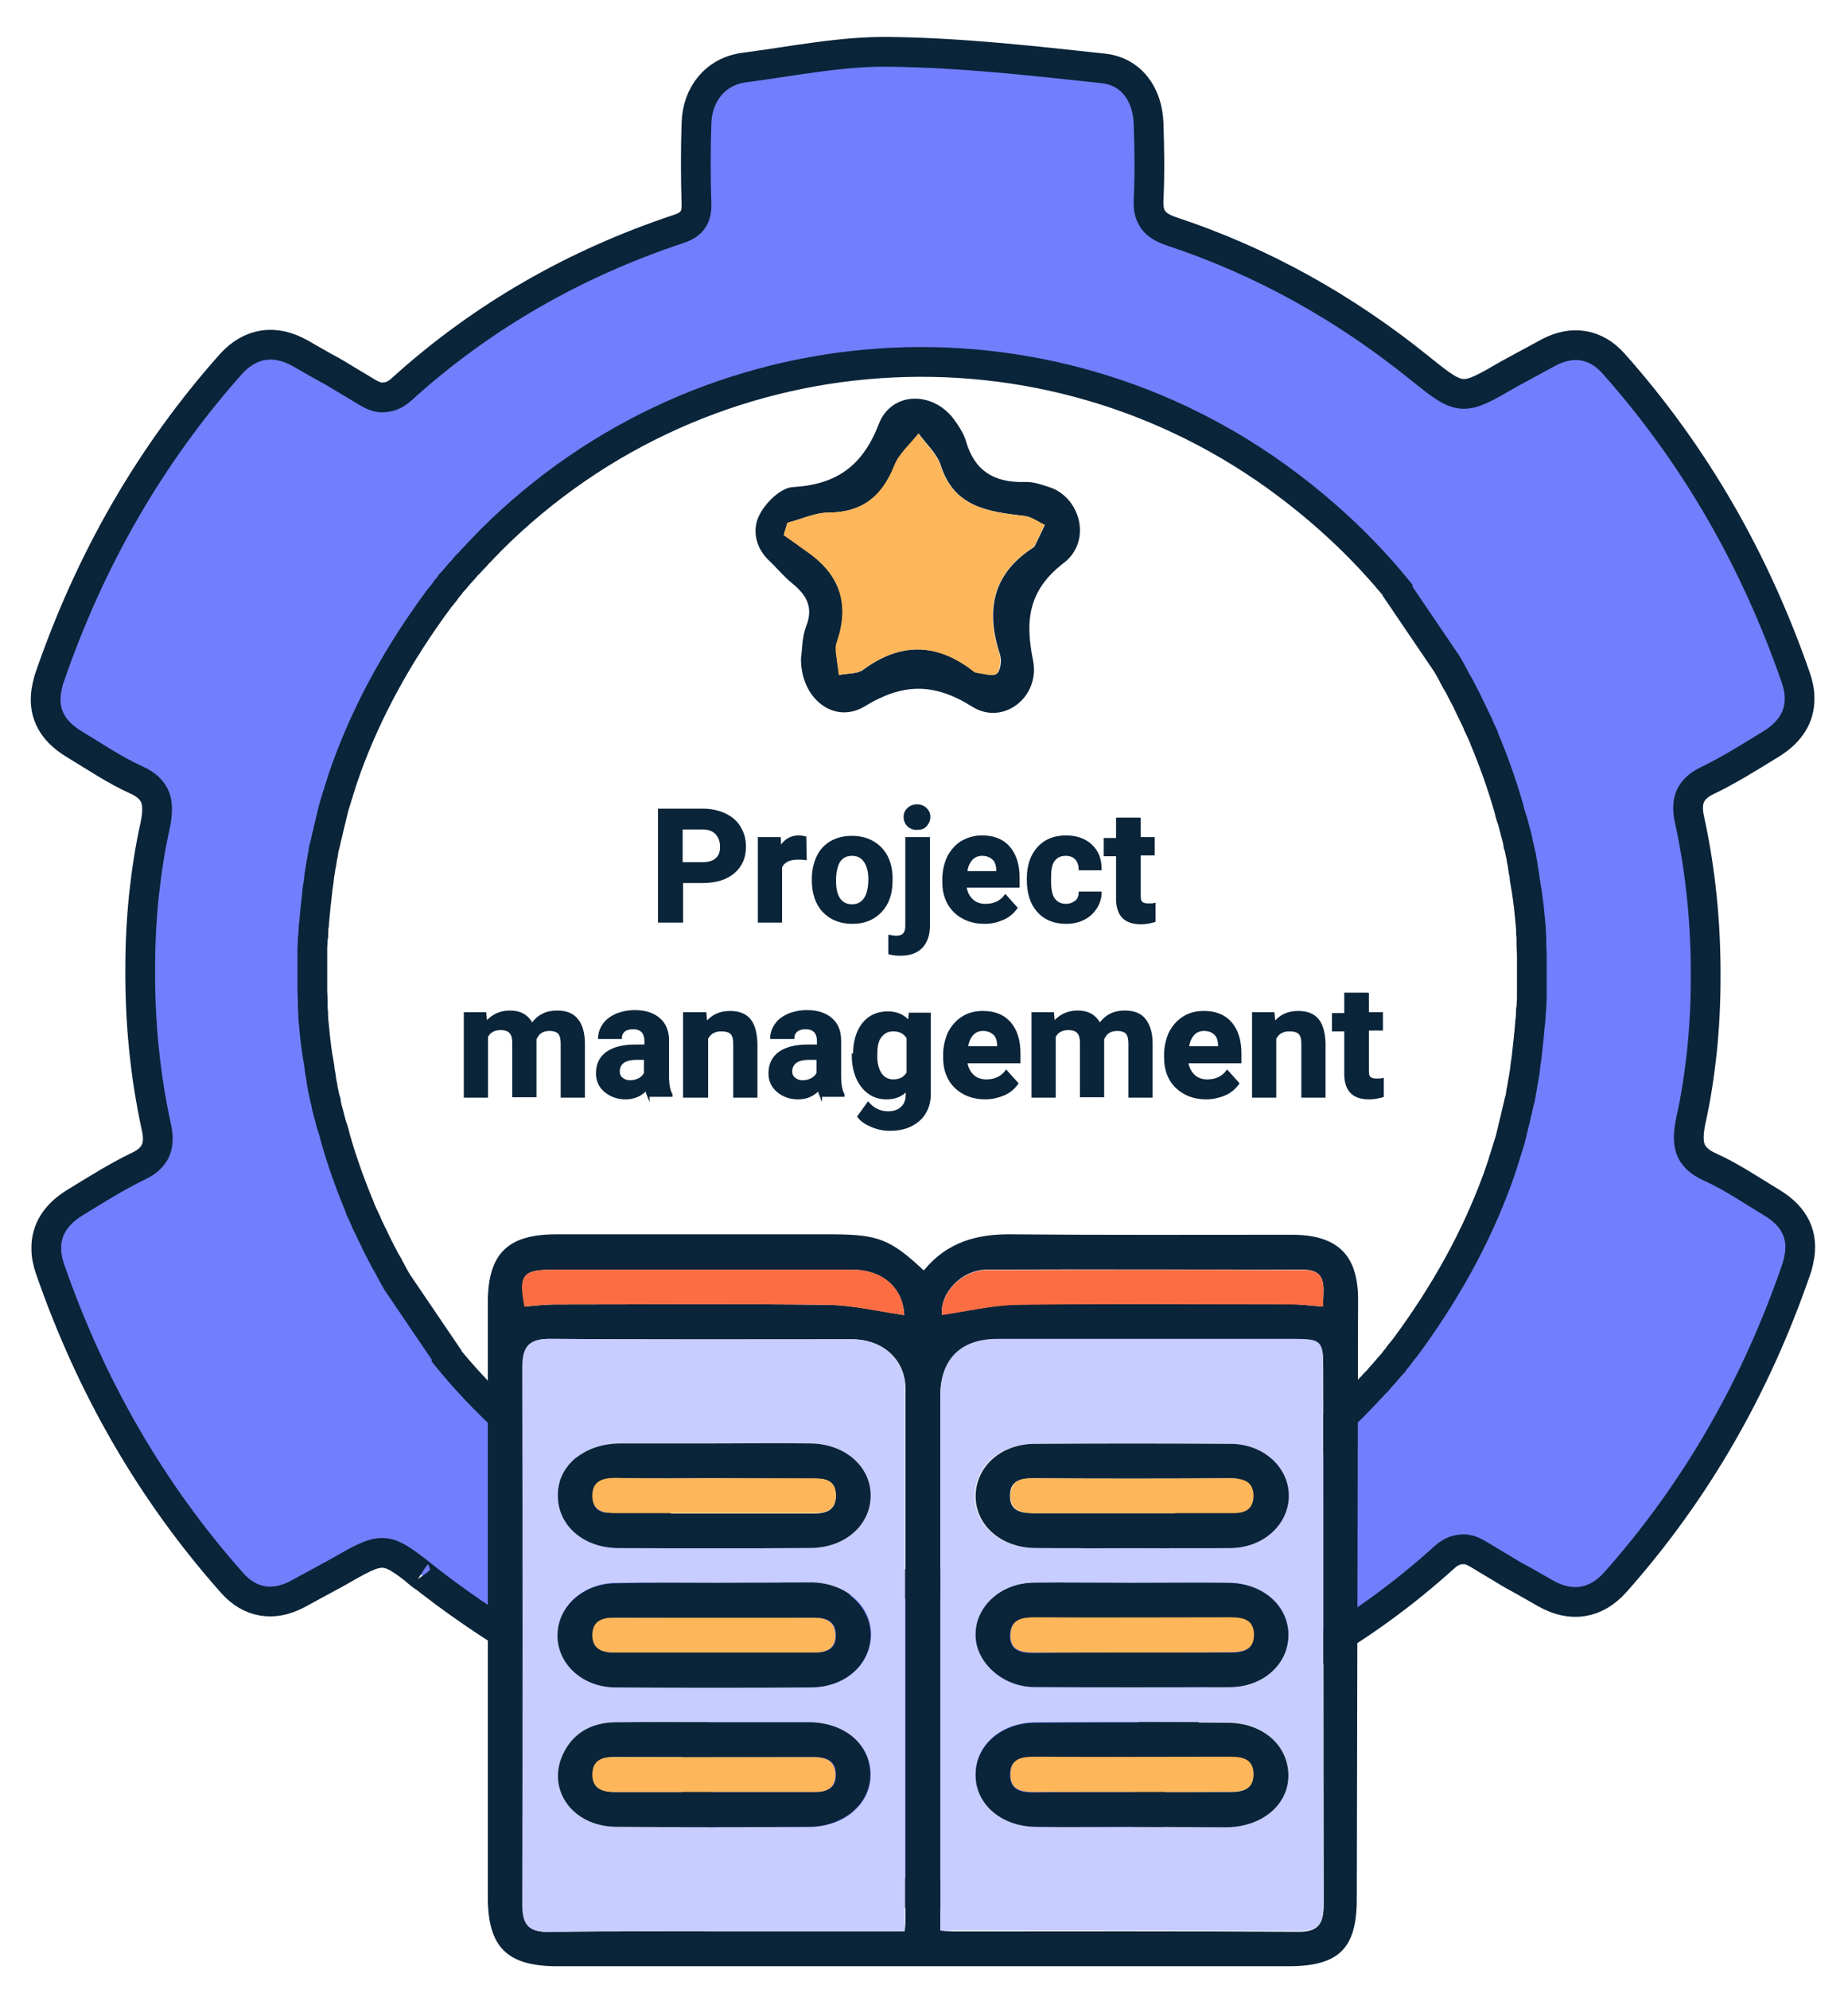 <?xml version="1.0" encoding="utf-8"?>
<!-- Generator: Adobe Illustrator 24.0.1, SVG Export Plug-In . SVG Version: 6.00 Build 0)  -->
<svg version="1.1" xmlns="http://www.w3.org/2000/svg" xmlns:xlink="http://www.w3.org/1999/xlink" x="0px" y="0px"
	 viewBox="0 0 434.9 468" style="enable-background:new 0 0 434.9 468;" xml:space="preserve">
<style type="text/css">
	.st0{fill:#0A2439;}
	.st1{fill:#FDB659;}
	.st2{fill:#0A2439;stroke:#0A2439;stroke-width:0.5;stroke-miterlimit:10;}
	.st3{fill:#717FFD;stroke:#0A2439;stroke-width:7;stroke-miterlimit:10;}
	.st4{fill:#C7CDFF;}
	.st5{fill:#FC6D44;}
</style>
<g id="Layer_1">
	<path class="st0" d="M188.5,154.9c0.3-1.9,0.2-4.9,1.2-7.5c1.8-4.5,0.1-7.4-3.2-10.1c-2-1.6-3.6-3.6-5.5-5.4
		c-3.3-3.1-4-7.4-2.3-10.7c1.4-2.9,5.1-6.5,7.9-6.6c10.3-0.6,16.4-5,20.2-14.8c2.9-7.6,12.4-7.9,17.5-1.4c1.2,1.6,2.4,3.4,3,5.3
		c2,7.1,6.7,9.9,13.8,9.7c1.8-0.1,3.7,0.5,5.5,1.1c7.6,2.2,10.5,12.7,3.8,17.9c-8.4,6.4-9.2,13.6-7.3,22.9
		c1.8,8.7-7.1,15.6-14.4,10.9c-9.1-5.7-16.5-5.4-25.4,0.1C196.2,170.4,188.4,164.3,188.5,154.9z M185.3,123c-0.3,1-0.6,1.9-0.8,2.9
		c2,1.4,3.9,2.8,5.9,4.2c7.5,5.4,9.6,12.4,6.6,21c-0.3,0.8-0.2,1.7-0.2,2.5c0.2,1.7,0.4,3.5,0.7,5.2c1.9-0.4,4.2-0.2,5.6-1.2
		c8.8-6.5,17.4-6.4,26,0.3c0.3,0.2,0.6,0.4,0.9,0.4c1.6,0.2,3.7,0.9,4.6,0.2c0.9-0.8,1.2-3.2,0.7-4.6c-3.3-10.2-1.8-18.7,7.6-24.9
		c0.3-0.2,0.6-0.4,0.7-0.7c0.8-1.6,1.5-3.2,2.3-4.8c-1.6-0.7-3.1-1.9-4.7-2.1c-8.4-1-16.6-1.9-19.8-11.9c-0.9-2.8-3.4-5-5.2-7.5
		c-1.9,2.5-4.6,4.8-5.7,7.6c-2.8,7.2-7.5,10.9-15.4,11C191.7,120.6,188.5,122.2,185.3,123z"/>
	<path class="st1" d="M185.3,123c3.2-0.8,6.4-2.4,9.7-2.4c7.9-0.1,12.5-3.8,15.4-11c1.1-2.9,3.8-5.1,5.7-7.6
		c1.8,2.5,4.3,4.8,5.2,7.5c3.2,10,11.4,10.9,19.8,11.9c1.6,0.2,3.2,1.3,4.7,2.1c-0.7,1.6-1.5,3.2-2.3,4.8c-0.1,0.3-0.4,0.5-0.7,0.7
		c-9.4,6.2-10.9,14.8-7.6,24.9c0.4,1.4,0.2,3.7-0.7,4.6c-0.8,0.7-3,0-4.6-0.2c-0.3,0-0.7-0.2-0.9-0.4c-8.6-6.7-17.2-6.8-26-0.3
		c-1.4,1-3.7,0.8-5.6,1.2c-0.2-1.7-0.5-3.5-0.7-5.2c-0.1-0.8-0.1-1.8,0.2-2.5c3-8.7,0.9-15.7-6.6-21c-1.9-1.4-3.9-2.8-5.9-4.2
		C184.7,124.9,185,124,185.3,123z"/>
	<g>
		<path class="st2" d="M160.5,207.5v9.3h-5.4v-26.3h10.3c2,0,3.7,0.4,5.2,1.1c1.5,0.7,2.7,1.7,3.5,3.1c0.8,1.3,1.2,2.8,1.2,4.5
			c0,2.6-0.9,4.6-2.7,6.1s-4.2,2.2-7.3,2.2H160.5z M160.5,203.1h4.8c1.4,0,2.5-0.3,3.3-1c0.8-0.7,1.1-1.6,1.1-2.9
			c0-1.3-0.4-2.3-1.1-3.1c-0.8-0.8-1.8-1.2-3.2-1.2h-5V203.1z"/>
		<path class="st2" d="M189.6,202.1c-0.7-0.1-1.3-0.1-1.9-0.1c-2,0-3.3,0.7-3.9,2v12.8h-5.2v-19.6h4.9l0.1,2.3
			c1-1.8,2.5-2.7,4.3-2.7c0.6,0,1.1,0.1,1.6,0.2L189.6,202.1z"/>
		<path class="st2" d="M191.3,206.8c0-1.9,0.4-3.7,1.1-5.2c0.7-1.5,1.8-2.7,3.2-3.5s3-1.2,4.9-1.2c2.6,0,4.8,0.8,6.5,2.4
			c1.7,1.6,2.6,3.8,2.8,6.6l0,1.3c0,3-0.8,5.4-2.5,7.2c-1.7,1.8-3.9,2.7-6.7,2.7c-2.8,0-5.1-0.9-6.8-2.7c-1.7-1.8-2.5-4.3-2.5-7.4
			V206.8z M196.5,207.2c0,1.9,0.3,3.3,1,4.3s1.7,1.5,3,1.5c1.3,0,2.3-0.5,3-1.5s1.1-2.5,1.1-4.7c0-1.8-0.4-3.2-1.1-4.2
			c-0.7-1-1.7-1.5-3-1.5c-1.3,0-2.3,0.5-3,1.5C196.9,203.6,196.5,205.1,196.5,207.2z"/>
		<path class="st2" d="M218.6,197.2v20.6c0,2.2-0.6,3.8-1.7,5c-1.1,1.2-2.8,1.8-5,1.8c-0.9,0-1.8-0.1-2.6-0.3v-4.1
			c0.6,0.1,1.2,0.2,1.6,0.2c1.6,0,2.4-0.8,2.4-2.5v-20.7H218.6z M212.9,192.2c0-0.8,0.3-1.4,0.8-1.9c0.5-0.5,1.2-0.8,2.1-0.8
			c0.9,0,1.6,0.3,2.1,0.8c0.5,0.5,0.8,1.1,0.8,1.9c0,0.8-0.3,1.4-0.8,2s-1.2,0.8-2.1,0.8c-0.9,0-1.6-0.3-2.1-0.8
			S212.9,193,212.9,192.2z"/>
		<path class="st2" d="M231.7,217.1c-2.9,0-5.2-0.9-7-2.6c-1.8-1.8-2.7-4.1-2.7-7V207c0-2,0.4-3.7,1.1-5.3c0.8-1.5,1.8-2.7,3.2-3.6
			c1.4-0.8,3-1.3,4.8-1.3c2.7,0,4.8,0.8,6.3,2.5c1.5,1.7,2.3,4.1,2.3,7.2v2.1h-12.5c0.2,1.3,0.7,2.3,1.5,3.1s1.9,1.2,3.2,1.2
			c2,0,3.6-0.7,4.7-2.2l2.6,2.9c-0.8,1.1-1.8,2-3.2,2.6S233.3,217.1,231.7,217.1z M231.1,201.1c-1,0-1.9,0.4-2.5,1.1
			c-0.6,0.7-1.1,1.7-1.2,3h7.3v-0.4c0-1.2-0.3-2.1-0.9-2.7C233,201.4,232.2,201.1,231.1,201.1z"/>
		<path class="st2" d="M250.8,212.9c1,0,1.7-0.3,2.4-0.8c0.6-0.5,0.9-1.2,0.9-2.1h4.9c0,1.3-0.4,2.5-1.1,3.6c-0.7,1.1-1.7,2-2.9,2.6
			c-1.2,0.6-2.6,0.9-4.1,0.9c-2.8,0-5-0.9-6.6-2.7c-1.6-1.8-2.4-4.2-2.4-7.4v-0.3c0-3,0.8-5.4,2.4-7.2c1.6-1.8,3.8-2.7,6.6-2.7
			c2.4,0,4.4,0.7,5.9,2.1c1.5,1.4,2.2,3.2,2.2,5.6h-4.9c0-1-0.3-1.8-0.9-2.5c-0.6-0.6-1.4-0.9-2.4-0.9c-1.2,0-2.1,0.4-2.8,1.3
			s-0.9,2.3-0.9,4.3v0.5c0,2,0.3,3.5,0.9,4.3S249.5,212.9,250.8,212.9z"/>
		<path class="st2" d="M268.2,192.4v4.8h3.3v3.8h-3.3v9.8c0,0.7,0.1,1.2,0.4,1.5c0.3,0.3,0.8,0.5,1.6,0.5c0.6,0,1.1,0,1.5-0.1v4
			c-1,0.3-2.1,0.5-3.2,0.5c-3.7,0-5.5-1.8-5.6-5.5v-10.5h-2.9v-3.8h2.9v-4.8H268.2z"/>
		<path class="st2" d="M114.2,238.4l0.2,2.2c1.4-1.7,3.3-2.6,5.6-2.6c2.5,0,4.2,1,5.2,3c1.4-2,3.3-3,5.9-3c2.1,0,3.7,0.6,4.7,1.9
			c1,1.2,1.6,3.1,1.6,5.6V258h-5.2v-12.5c0-1.1-0.2-1.9-0.6-2.4c-0.4-0.5-1.2-0.8-2.3-0.8c-1.6,0-2.7,0.7-3.3,2.2l0,13.4h-5.2v-12.5
			c0-1.1-0.2-2-0.7-2.5c-0.4-0.5-1.2-0.8-2.3-0.8c-1.5,0-2.6,0.6-3.2,1.8V258h-5.2v-19.6H114.2z"/>
		<path class="st2" d="M152.6,258c-0.2-0.5-0.4-1-0.5-1.7c-1.3,1.4-2.9,2.1-4.9,2.1c-1.9,0-3.5-0.6-4.8-1.7
			c-1.3-1.1-1.9-2.5-1.9-4.2c0-2.1,0.8-3.7,2.3-4.8c1.5-1.1,3.8-1.7,6.7-1.7h2.4v-1.1c0-0.9-0.2-1.6-0.7-2.2
			c-0.5-0.5-1.2-0.8-2.2-0.8c-0.9,0-1.6,0.2-2.1,0.6c-0.5,0.4-0.8,1-0.8,1.7H141c0-1.1,0.4-2.2,1.1-3.2c0.7-1,1.7-1.7,3-2.3
			c1.3-0.5,2.7-0.8,4.3-0.8c2.4,0,4.3,0.6,5.7,1.8c1.4,1.2,2.1,2.9,2.1,5.1v8.5c0,1.9,0.3,3.3,0.8,4.2v0.3H152.6z M148.3,254.4
			c0.8,0,1.5-0.2,2.1-0.5s1.1-0.8,1.4-1.4v-3.4h-2c-2.6,0-4,0.9-4.2,2.7l0,0.3c0,0.6,0.2,1.2,0.7,1.6
			C146.9,254.2,147.5,254.4,148.3,254.4z"/>
		<path class="st2" d="M166,238.4l0.2,2.3c1.4-1.8,3.3-2.6,5.6-2.6c2.1,0,3.6,0.6,4.6,1.8s1.5,3,1.6,5.5V258h-5.2v-12.5
			c0-1.1-0.2-1.9-0.7-2.4c-0.5-0.5-1.3-0.7-2.4-0.7c-1.5,0-2.6,0.6-3.3,1.9V258H161v-19.6H166z"/>
		<path class="st2" d="M193.2,258c-0.2-0.5-0.4-1-0.5-1.7c-1.3,1.4-2.9,2.1-4.9,2.1c-1.9,0-3.5-0.6-4.8-1.7
			c-1.3-1.1-1.9-2.5-1.9-4.2c0-2.1,0.8-3.7,2.3-4.8c1.5-1.1,3.8-1.7,6.7-1.7h2.4v-1.1c0-0.9-0.2-1.6-0.7-2.2
			c-0.5-0.5-1.2-0.8-2.2-0.8c-0.9,0-1.6,0.2-2.1,0.6c-0.5,0.4-0.8,1-0.8,1.7h-5.2c0-1.1,0.4-2.2,1.1-3.2c0.7-1,1.7-1.7,3-2.3
			c1.3-0.5,2.7-0.8,4.3-0.8c2.4,0,4.3,0.6,5.7,1.8c1.4,1.2,2.1,2.9,2.1,5.1v8.5c0,1.9,0.3,3.3,0.8,4.2v0.3H193.2z M188.9,254.4
			c0.8,0,1.5-0.2,2.1-0.5s1.1-0.8,1.4-1.4v-3.4h-2c-2.6,0-4,0.9-4.2,2.7l0,0.3c0,0.6,0.2,1.2,0.7,1.6
			C187.5,254.2,188.1,254.4,188.9,254.4z"/>
		<path class="st2" d="M201,248.1c0-3,0.7-5.4,2.1-7.2c1.4-1.8,3.4-2.7,5.8-2.7c2.1,0,3.8,0.7,5,2.2l0.2-1.9h4.7v18.9
			c0,1.7-0.4,3.2-1.2,4.5s-1.9,2.2-3.3,2.9s-3.1,1-5,1c-1.4,0-2.8-0.3-4.2-0.9s-2.4-1.3-3.1-2.2l2.3-3.2c1.3,1.5,2.9,2.2,4.7,2.2
			c1.4,0,2.5-0.4,3.2-1.1c0.8-0.7,1.2-1.8,1.2-3.1v-1.1c-1.2,1.4-2.8,2-4.8,2c-2.3,0-4.2-0.9-5.7-2.8c-1.4-1.8-2.2-4.3-2.2-7.3
			V248.1z M206.2,248.5c0,1.8,0.4,3.2,1.1,4.2c0.7,1,1.7,1.5,2.9,1.5c1.6,0,2.7-0.6,3.4-1.8v-8.2c-0.7-1.2-1.8-1.8-3.4-1.8
			c-1.3,0-2.2,0.5-3,1.5S206.2,246.4,206.2,248.5z"/>
		<path class="st2" d="M231.9,258.4c-2.9,0-5.2-0.9-7-2.6s-2.7-4.1-2.7-7v-0.5c0-2,0.4-3.7,1.1-5.3c0.8-1.5,1.8-2.7,3.2-3.6
			s3-1.3,4.8-1.3c2.7,0,4.8,0.8,6.3,2.5c1.5,1.7,2.3,4.1,2.3,7.2v2.1h-12.5c0.2,1.3,0.7,2.3,1.5,3.1c0.8,0.8,1.9,1.2,3.2,1.2
			c2,0,3.6-0.7,4.7-2.2l2.6,2.9c-0.8,1.1-1.8,2-3.2,2.6C235,258,233.5,258.4,231.9,258.4z M231.3,242.3c-1,0-1.9,0.4-2.5,1.1
			c-0.6,0.7-1.1,1.7-1.2,3h7.3v-0.4c0-1.2-0.3-2.1-0.9-2.7C233.2,242.6,232.4,242.3,231.3,242.3z"/>
		<path class="st2" d="M247.8,238.4l0.2,2.2c1.4-1.7,3.3-2.6,5.6-2.6c2.5,0,4.2,1,5.2,3c1.4-2,3.3-3,5.9-3c2.1,0,3.7,0.6,4.7,1.9
			s1.6,3.1,1.6,5.6V258h-5.2v-12.5c0-1.1-0.2-1.9-0.6-2.4c-0.4-0.5-1.2-0.8-2.3-0.8c-1.6,0-2.7,0.7-3.3,2.2l0,13.4h-5.2v-12.5
			c0-1.1-0.2-2-0.7-2.5c-0.4-0.5-1.2-0.8-2.3-0.8c-1.5,0-2.6,0.6-3.2,1.8V258h-5.2v-19.6H247.8z"/>
		<path class="st2" d="M283.9,258.4c-2.9,0-5.2-0.9-7-2.6s-2.7-4.1-2.7-7v-0.5c0-2,0.4-3.7,1.1-5.3c0.8-1.5,1.8-2.7,3.2-3.6
			s3-1.3,4.8-1.3c2.7,0,4.8,0.8,6.3,2.5c1.5,1.7,2.3,4.1,2.3,7.2v2.1h-12.5c0.2,1.3,0.7,2.3,1.5,3.1c0.8,0.8,1.9,1.2,3.2,1.2
			c2,0,3.6-0.7,4.7-2.2l2.6,2.9c-0.8,1.1-1.8,2-3.2,2.6C287,258,285.5,258.4,283.9,258.4z M283.3,242.3c-1,0-1.9,0.4-2.5,1.1
			c-0.6,0.7-1.1,1.7-1.2,3h7.3v-0.4c0-1.2-0.3-2.1-0.9-2.7C285.3,242.6,284.4,242.3,283.3,242.3z"/>
		<path class="st2" d="M299.7,238.4l0.2,2.3c1.4-1.8,3.3-2.6,5.6-2.6c2.1,0,3.6,0.6,4.6,1.8c1,1.2,1.5,3,1.6,5.5V258h-5.2v-12.5
			c0-1.1-0.2-1.9-0.7-2.4c-0.5-0.5-1.3-0.7-2.4-0.7c-1.5,0-2.6,0.6-3.3,1.9V258h-5.2v-19.6H299.7z"/>
		<path class="st2" d="M321.9,233.6v4.8h3.3v3.8h-3.3v9.8c0,0.7,0.1,1.2,0.4,1.5c0.3,0.3,0.8,0.5,1.6,0.5c0.6,0,1.1,0,1.5-0.1v4
			c-1,0.3-2.1,0.5-3.2,0.5c-3.7,0-5.5-1.8-5.6-5.5v-10.5h-2.9v-3.8h2.9v-4.8H321.9z"/>
	</g>
	<path class="st3" d="M99.6,370.9c0.2,0.2-2.1-1.6-1.8-1.5c17.6,14.2,39.5,27.1,61,34.2c3.8,1.3,5.5,3.2,5.3,7.4
		c-0.3,6-0.2,12,0,17.9c0.2,6.9,4.1,12.3,10.6,13c16.7,1.8,33.5,3.7,50.2,3.9c11.4,0.2,22.9-2.2,34.4-3.7c6.7-0.9,11-6.2,11.2-13.1
		c0.2-6.3,0.2-12.6,0-19c-0.1-3.3,1.2-4.9,4.3-5.9c24.3-8.1,46.1-20.5,65.1-37.7c1.1-1,2.2-1.6,3.4-1.8c0.3,0,0.6-0.1,1-0.1
		c0,0,0,0,0,0c0.2,0,0.4,0,0.6,0c0.9,0.1,1.9,0.5,2.9,1.1c2,1.2,4,2.4,6,3.6c1.6,1,3.2,1.9,4.9,2.8c1.6,0.9,3.3,1.9,4.9,2.8
		c6.1,3.5,11.9,2.6,16.5-2.5c19.2-21.6,33.2-46.3,42.6-73.6c0.3-0.7,0.4-1.5,0.6-2.2c1.3-5.8-0.9-10.3-6.4-13.6
		c-4.8-2.9-9.5-6.1-14.6-8.4c-2.5-1.1-3.9-2.6-4.5-4.3c-0.6-1.8-0.4-4,0.1-6.5c1.2-5.3,2-10.7,2.6-16.1c0.6-5.8,0.9-11.5,0.9-17.2
		c0.1-12.6-1.1-25.2-3.8-37.6c-0.3-1.3-0.4-2.4-0.3-3.5c0.2-2.3,1.5-4.2,4.4-5.6c5.2-2.5,10.1-5.6,15-8.6c4.6-2.8,6.9-6.5,6.8-10.9
		c0-1.5-0.3-3.1-0.9-4.8c-9.5-27.4-23.6-52.2-42.9-73.9c-4.2-4.7-9.7-5.5-15.2-2.6c-3.1,1.7-6.3,3.4-9.4,5.1
		c-11,6.4-11.2,6.5-21-1.4c-17.6-14.2-37-25.1-58.5-32.2c-3.8-1.3-5.5-3.2-5.3-7.4c0.3-6,0.2-12,0-17.9c-0.2-6.9-4.1-12.3-10.6-13
		c-16.7-1.8-33.5-3.7-50.2-3.9c-11.4-0.2-22.9,2.2-34.4,3.7c-6.7,0.9-11,6.2-11.2,13.1c-0.2,6.3-0.2,12.6,0,19
		c0.1,3.3-1.2,4.9-4.3,5.9c-24.3,8.1-46.1,20.5-65.1,37.7c-1.1,1-2.2,1.6-3.4,1.8c-0.3,0-0.6,0.1-1,0.1c0,0,0,0,0,0
		c-0.2,0-0.4,0-0.6,0c-0.9-0.1-1.9-0.5-2.9-1.1c-2-1.2-4-2.4-6-3.6c-1.6-1-3.2-1.9-4.9-2.8c-1.6-0.9-3.3-1.9-4.9-2.8
		c-6.1-3.5-11.9-2.6-16.5,2.5c-19.2,21.6-33.2,46.3-42.6,73.6c-0.3,0.7-0.4,1.5-0.6,2.2c-1.3,5.8,0.9,10.3,6.4,13.6
		c4.8,2.9,9.5,6.1,14.6,8.4c2.5,1.1,3.9,2.6,4.5,4.3c0.6,1.8,0.4,4-0.1,6.5c-1.2,5.3-2,10.7-2.6,16.1c-0.6,5.8-0.9,11.5-0.9,17.2
		c-0.1,12.6,1.1,25.2,3.8,37.6c0.3,1.3,0.4,2.4,0.3,3.5c-0.2,2.3-1.5,4.2-4.4,5.6c-5.2,2.5-10.1,5.6-15,8.6
		c-4.6,2.8-6.9,6.5-6.8,10.9c0,1.5,0.3,3.1,0.9,4.8c9.5,27.4,23.6,52.2,42.9,73.9c4.2,4.7,9.7,5.5,15.2,2.6c3.1-1.7,6.3-3.4,9.4-5.1
		c10.5-6,11.1-6.5,19.6,0.3 M327,321.6c-0.4,0.5-0.8,0.9-1.2,1.4c-0.3,0.3-0.6,0.7-0.9,1c-0.4,0.5-0.8,1-1.3,1.4
		c-0.3,0.3-0.5,0.6-0.8,0.9c-0.5,0.5-1,1-1.4,1.5c-0.2,0.2-0.5,0.5-0.7,0.7c-0.7,0.8-1.5,1.5-2.2,2.3
		c-50.6,50.5-130.5,56.1-187.6,13c-9.8-7.4-18.4-15.6-25.8-24.7l0-0.3l-11.6-17.1c-0.5-0.8-0.9-1.6-1.4-2.5
		c-0.1-0.1-0.1-0.3-0.2-0.4c-0.4-0.8-0.8-1.5-1.3-2.3c-0.1-0.2-0.2-0.4-0.3-0.6c-0.4-0.8-0.8-1.5-1.2-2.3c-0.1-0.2-0.2-0.4-0.3-0.6
		c-0.4-0.8-0.7-1.5-1.1-2.3c-0.1-0.2-0.2-0.4-0.3-0.6c-0.4-0.8-0.7-1.5-1.1-2.3c-0.1-0.2-0.2-0.3-0.2-0.5c-0.4-0.8-0.7-1.6-1.1-2.4
		c0-0.1-0.1-0.2-0.1-0.3c-2.3-5.5-4.3-11-5.9-16.6c0-0.1-0.1-0.3-0.1-0.4c-0.2-0.8-0.4-1.6-0.7-2.4c-0.1-0.2-0.1-0.4-0.2-0.6
		c-0.2-0.8-0.4-1.5-0.6-2.3c-0.1-0.2-0.1-0.5-0.2-0.7c-0.2-0.8-0.4-1.5-0.5-2.3c-0.1-0.2-0.1-0.5-0.2-0.7c-0.2-0.8-0.3-1.5-0.5-2.3
		c0-0.2-0.1-0.4-0.1-0.7c-0.2-0.8-0.3-1.6-0.4-2.4c0-0.2-0.1-0.3-0.1-0.5c-0.1-0.5-0.2-1-0.2-1.5c-0.1-0.6-0.2-1.2-0.3-1.8
		c-0.1-0.4-0.1-0.8-0.2-1.2c-0.1-0.5-0.1-0.9-0.2-1.4c-0.1-0.5-0.1-1-0.2-1.6c0-0.2-0.1-0.4-0.1-0.7c-0.1-0.7-0.1-1.4-0.2-2.1
		c0-0.3-0.1-0.7-0.1-1c-0.1-0.9-0.2-1.8-0.2-2.7c0-0.1,0-0.3,0-0.4c-0.1-0.8-0.1-1.5-0.1-2.3c0-0.2,0-0.5,0-0.7
		c0-0.7-0.1-1.4-0.1-2.2c0-0.3,0-0.6,0-0.9c0-0.7,0-1.4,0-2.1c0-0.3,0-0.6,0-1c0-0.7,0-1.4,0-2c0-0.3,0-0.7,0-1c0-0.7,0-1.4,0-2
		c0-0.3,0-0.7,0-1c0-0.7,0.1-1.4,0.1-2c0-0.3,0-0.6,0.1-0.9c0-0.7,0.1-1.4,0.1-2.1c0-0.2,0-0.5,0.1-0.7c0.2-2.6,0.5-5.3,0.8-7.9
		c0-0.1,0-0.1,0-0.2c0.1-0.7,0.2-1.4,0.3-2c0-0.3,0.1-0.6,0.1-1c0.1-0.6,0.2-1.2,0.3-1.9c0.1-0.4,0.1-0.8,0.2-1.1
		c0.1-0.6,0.2-1.2,0.3-1.8c0.1-0.4,0.2-0.8,0.2-1.2c0.1-0.6,0.2-1.1,0.4-1.7c0.1-0.4,0.2-0.8,0.3-1.3c0.1-0.6,0.3-1.1,0.4-1.7
		c0.1-0.4,0.2-0.9,0.3-1.3c0.1-0.5,0.3-1.1,0.4-1.6c0.1-0.4,0.2-0.9,0.3-1.3c0.1-0.5,0.3-1.1,0.4-1.6c0.1-0.4,0.3-0.9,0.4-1.3
		c0.2-0.5,0.3-1.1,0.5-1.6c0.1-0.4,0.3-0.9,0.4-1.3c0.2-0.5,0.3-1,0.5-1.6c0.1-0.4,0.3-0.8,0.4-1.2c0.3-0.8,0.5-1.5,0.8-2.3
		c0,0,0,0,0,0c5-13.7,12.3-26.9,21.7-39.6c0.3-0.4,0.6-0.7,0.9-1.1c0.3-0.4,0.6-0.7,0.8-1.1c0.4-0.5,0.8-0.9,1.1-1.4
		c0.3-0.3,0.6-0.7,0.9-1c0.4-0.5,0.8-0.9,1.2-1.4c0.3-0.3,0.6-0.7,0.9-1c0.4-0.5,0.8-1,1.3-1.4c0.3-0.3,0.5-0.6,0.8-0.9
		c0.5-0.5,1-1,1.4-1.5c0.2-0.2,0.5-0.5,0.7-0.7c0.7-0.8,1.5-1.5,2.2-2.3c50.6-50.5,130.5-56.1,187.6-13c9.8,7.4,18.4,15.6,25.8,24.7
		l0,0.3l11.6,17.1c0.5,0.8,0.9,1.6,1.4,2.5c0.1,0.1,0.1,0.3,0.2,0.4c0.4,0.8,0.8,1.5,1.3,2.3c0.1,0.2,0.2,0.4,0.3,0.6
		c0.4,0.8,0.8,1.5,1.2,2.3c0.1,0.2,0.2,0.4,0.3,0.6c0.4,0.8,0.7,1.5,1.1,2.3c0.1,0.2,0.2,0.4,0.3,0.6c0.4,0.8,0.7,1.5,1.1,2.3
		c0.1,0.2,0.2,0.3,0.2,0.5c0.4,0.8,0.7,1.6,1.1,2.4c0,0.1,0.1,0.2,0.1,0.3c2.3,5.5,4.3,11,5.9,16.6c0,0.1,0.1,0.3,0.1,0.4
		c0.2,0.8,0.4,1.6,0.7,2.4c0.1,0.2,0.1,0.4,0.2,0.6c0.2,0.8,0.4,1.5,0.6,2.3c0.1,0.2,0.1,0.5,0.2,0.7c0.2,0.8,0.4,1.5,0.5,2.3
		c0.1,0.2,0.1,0.5,0.2,0.7c0.2,0.8,0.3,1.5,0.5,2.3c0,0.2,0.1,0.4,0.1,0.7c0.2,0.8,0.3,1.6,0.4,2.4c0,0.2,0.1,0.3,0.1,0.5
		c0.1,0.5,0.2,1,0.2,1.5c0.1,0.6,0.2,1.2,0.3,1.8c0.1,0.4,0.1,0.8,0.2,1.2c0.1,0.5,0.1,0.9,0.2,1.4c0.1,0.5,0.1,1,0.2,1.6
		c0,0.2,0.1,0.4,0.1,0.7c0.1,0.7,0.1,1.4,0.2,2.1c0,0.3,0.1,0.7,0.1,1c0.1,0.9,0.2,1.8,0.2,2.7c0,0.1,0,0.3,0,0.4
		c0.1,0.8,0.1,1.5,0.1,2.3c0,0.2,0,0.5,0,0.7c0,0.7,0.1,1.4,0.1,2.2c0,0.3,0,0.6,0,0.9c0,0.7,0,1.4,0,2.1c0,0.3,0,0.6,0,1
		c0,0.7,0,1.4,0,2c0,0.3,0,0.7,0,1c0,0.7,0,1.4,0,2c0,0.3,0,0.7,0,1c0,0.7-0.1,1.4-0.1,2c0,0.3,0,0.6-0.1,0.9c0,0.7-0.1,1.4-0.1,2.1
		c0,0.2,0,0.5-0.1,0.7c-0.2,2.6-0.5,5.3-0.8,7.9c0,0.1,0,0.1,0,0.2c-0.1,0.7-0.2,1.4-0.3,2c0,0.3-0.1,0.6-0.1,1
		c-0.1,0.6-0.2,1.2-0.3,1.9c-0.1,0.4-0.1,0.8-0.2,1.1c-0.1,0.6-0.2,1.2-0.3,1.8c-0.1,0.4-0.2,0.8-0.2,1.2c-0.1,0.6-0.2,1.1-0.4,1.7
		c-0.1,0.4-0.2,0.8-0.3,1.3c-0.1,0.6-0.3,1.1-0.4,1.7c-0.1,0.4-0.2,0.9-0.3,1.3c-0.1,0.5-0.3,1.1-0.4,1.6c-0.1,0.4-0.2,0.9-0.3,1.3
		c-0.1,0.5-0.3,1.1-0.4,1.6c-0.1,0.4-0.3,0.9-0.4,1.3c-0.2,0.5-0.3,1.1-0.5,1.6c-0.1,0.4-0.3,0.9-0.4,1.3c-0.2,0.5-0.3,1-0.5,1.6
		c-0.1,0.4-0.3,0.8-0.4,1.2c-0.3,0.8-0.5,1.5-0.8,2.3c0,0,0,0,0,0c-5,13.7-12.3,26.9-21.7,39.6c-0.3,0.4-0.6,0.7-0.9,1.1
		c-0.3,0.4-0.6,0.7-0.8,1.1c-0.4,0.5-0.8,0.9-1.1,1.4C327.6,320.9,327.3,321.3,327,321.6z"/>
	<path class="st0" d="M217.4,298.9c5.5-6.7,12.5-8.6,20.6-8.5c22,0.2,44,0.1,66,0.1c10.8,0,15.7,4.8,15.6,15.5
		c-0.1,46.9-0.2,93.9-0.3,140.8c0,11.7-4.3,15.8-16.1,15.8c-57.3,0-114.7,0-172,0c-11.9,0-16.4-4.5-16.4-16.3c0-46.6,0-93.2,0-139.8
		c0-11.5,4.6-16.1,16.1-16.1c21.8,0,43.7,0,65.5,0C206.7,290.5,209.6,291.6,217.4,298.9z M212.9,454.4c0.1-1.4,0.2-2,0.2-2.7
		c0-41.6,0-83.3,0-124.9c0-6.9-5.3-11.7-12.6-11.7c-23.7,0-47.4,0.1-71.1-0.1c-5,0-6.4,1.9-6.4,6.7c0.1,42.2,0.1,84.3,0,126.5
		c0,4.6,1.5,6.4,6.2,6.3c15.5-0.2,31-0.1,46.6-0.1C188,454.4,200.2,454.4,212.9,454.4z M221.3,454.2c1.4,0.1,2.2,0.2,3,0.2
		c27.1,0,54.2-0.1,81.4,0.1c5.1,0,5.8-2.5,5.8-6.7c-0.1-42,0-84-0.1-125.9c0-6.3-0.5-6.7-6.7-6.7c-23.4,0-46.7,0-70.1,0
		c-8.4,0-13.3,4.8-13.3,13.2c0,18.8,0,37.5,0,56.3C221.3,407.6,221.3,430.6,221.3,454.2z M212.8,309.4c-0.3-6.3-5-10.7-12.4-10.7
		c-23.2,0-46.3,0-69.5,0c-8,0-8.8,1-7.4,8.7c2.4-0.2,4.7-0.5,7.1-0.5c21.5,0,42.9-0.2,64.4,0.1C200.9,307.1,206.8,308.5,212.8,309.4
		z M311.4,307.4c-0.2-4,1.5-8.7-4.9-8.7c-24.7,0-49.4-0.1-74.1,0c-6.4,0-11.3,5.9-10.7,10.6c5.9-0.8,11.9-2.3,17.8-2.4
		c21.5-0.3,42.9-0.1,64.4-0.1C306.2,306.9,308.6,307.2,311.4,307.4z"/>
	<path class="st4" d="M212.9,454.4c-12.7,0-24.9,0-37.2,0c-15.5,0-31.1-0.1-46.6,0.1c-4.7,0.1-6.2-1.7-6.2-6.3
		c0.1-42.2,0.1-84.3,0-126.5c0-4.7,1.4-6.7,6.4-6.7c23.7,0.2,47.4,0.1,71.1,0.1c7.4,0,12.6,4.8,12.6,11.7c0,41.6,0,83.3,0,124.9
		C213.1,452.4,213,453,212.9,454.4z M168.3,339.6c-7.5,0-15,0-22.5,0c-8.5,0.1-14.7,5.4-14.5,12.5c0.2,6.9,6.1,12.1,14.3,12.1
		c15,0.1,30,0.1,45,0c8.2,0,14.2-5.3,14.3-12.2c0.1-6.9-6-12.3-14.1-12.4C183.3,339.6,175.8,339.6,168.3,339.6z M168.4,372.4
		c-7.8,0-15.7-0.1-23.5,0c-7.7,0.1-13.7,5.6-13.6,12.3c0,6.8,6,12.2,13.7,12.2c15.4,0.1,30.7,0.1,46.1,0c7.8,0,13.7-5.3,13.9-12.1
		c0.2-6.9-5.9-12.4-14-12.5C183.4,372.4,175.9,372.4,168.4,372.4z M168.3,405.2c-7.8,0-15.7-0.1-23.5,0c-5,0.1-9.3,2.1-11.8,6.7
		c-4.7,8.6,1.4,17.8,12.1,17.9c15.2,0.1,30.3,0.1,45.5,0c8.3,0,14.6-5.6,14.3-12.7c-0.3-6.9-6.3-11.8-14.5-11.9
		C183,405.2,175.7,405.2,168.3,405.2z"/>
	<path class="st4" d="M221.3,454.2c0-23.6,0-46.6,0-69.7c0-18.8,0-37.5,0-56.3c0-8.4,4.8-13.2,13.3-13.2c23.4,0,46.7,0,70.1,0
		c6.2,0,6.7,0.5,6.7,6.7c0,42,0,84,0.1,125.9c0,4.2-0.7,6.8-5.8,6.7c-27.1-0.1-54.2-0.1-81.4-0.1
		C223.5,454.4,222.7,454.3,221.3,454.2z M266.2,429.8c7.5,0,15,0,22.5,0c8.5-0.1,14.7-5.5,14.5-12.5c-0.2-6.9-6.2-12-14.4-12.1
		c-15-0.1-30-0.1-45,0c-8.1,0-14.2,5.3-14.2,12.2c0,6.9,6,12.2,14.1,12.3C251.2,429.9,258.7,429.8,266.2,429.8z M266,364.2
		c7.8,0,15.7,0.1,23.5,0c7.7-0.1,13.7-5.6,13.6-12.3c0-6.8-5.9-12.2-13.7-12.2c-15.4-0.1-30.7-0.1-46.1,0c-7.8,0-13.7,5.2-13.9,12
		c-0.2,6.9,5.9,12.4,13.9,12.5C251,364.3,258.5,364.2,266,364.2z M266.7,372.4c-7.8,0-15.7-0.1-23.5,0c-7.7,0.1-13.6,5.6-13.6,12.3
		c0.1,6.4,6.4,12.2,13.8,12.2c15.3,0.1,30.7,0.1,46,0c7.8,0,13.7-5.4,13.8-12.1c0.1-6.9-5.9-12.3-14-12.4
		C281.7,372.4,274.2,372.4,266.7,372.4z"/>
	<path class="st5" d="M212.8,309.4c-6-0.8-11.9-2.3-17.9-2.4c-21.4-0.3-42.9-0.1-64.4-0.1c-2.3,0-4.7,0.3-7.1,0.5
		c-1.4-7.6-0.5-8.7,7.4-8.7c23.2,0,46.3,0,69.5,0C207.9,298.7,212.5,303,212.8,309.4z"/>
	<path class="st5" d="M311.4,307.4c-2.8-0.2-5.2-0.5-7.5-0.5c-21.5,0-42.9-0.2-64.4,0.1c-5.9,0.1-11.9,1.5-17.8,2.4
		c-0.6-4.7,4.3-10.6,10.7-10.6c24.7-0.1,49.4-0.1,74.1,0C312.9,298.7,311.2,303.4,311.4,307.4z"/>
	<path class="st0" d="M168.3,339.6c7.5,0,15-0.1,22.5,0c8.1,0.1,14.2,5.5,14.1,12.4c-0.1,6.9-6.1,12.2-14.3,12.2
		c-15,0.1-30,0.1-45,0c-8.2,0-14.2-5.2-14.3-12.1c-0.2-7.1,6-12.4,14.5-12.5C153.2,339.6,160.7,339.6,168.3,339.6z M168.3,347.8
		c-7.8,0-15.7,0.1-23.5,0c-3.1,0-5.5,0.8-5.4,4.4c0.1,3.4,2.6,3.9,5.4,3.9c15.5,0,31,0,46.5,0c3.1,0,5.5-0.7,5.4-4.4
		c-0.1-3.5-2.5-3.9-5.4-3.8C183.7,347.9,176,347.8,168.3,347.8z"/>
	<path class="st0" d="M168.4,372.4c7.5,0,15-0.1,22.5,0c8.1,0.1,14.1,5.6,14,12.5c-0.2,6.8-6,12-13.9,12.1
		c-15.4,0.1-30.7,0.1-46.1,0c-7.8,0-13.7-5.5-13.7-12.2c0-6.7,5.9-12.2,13.6-12.3C152.7,372.3,160.5,372.4,168.4,372.4z
		 M168.1,388.8c7.8,0,15.6,0,23.5,0c2.9,0,5.2-0.8,5.1-4.1c0-3.3-2.2-4.1-5.2-4.1c-15.6,0.1-31.3,0-46.9,0c-2.9,0-5.1,0.9-5.1,4.1
		c0,3.3,2.3,4.1,5.2,4.1C152.4,388.8,160.2,388.8,168.1,388.8z"/>
	<path class="st0" d="M168.3,405.2c7.3,0,14.7,0,22,0c8.3,0,14.3,5,14.5,11.9c0.3,7-6,12.6-14.3,12.7c-15.2,0.1-30.3,0.1-45.5,0
		c-10.6-0.1-16.8-9.3-12.1-17.9c2.5-4.6,6.8-6.6,11.8-6.7C152.6,405.1,160.5,405.2,168.3,405.2z M168.1,421.6c7.8,0,15.6,0,23.5,0
		c2.9,0,5.2-0.8,5.1-4.1c0-3.3-2.2-4.1-5.2-4.1c-15.6,0.1-31.3,0-46.9,0c-2.9,0-5.1,0.9-5.1,4.1c0,3.3,2.3,4.1,5.2,4.1
		C152.4,421.6,160.2,421.6,168.1,421.6z"/>
	<path class="st0" d="M266.2,429.8c-7.5,0-15,0.1-22.5,0c-8.1-0.1-14.2-5.4-14.1-12.3c0-6.9,6.1-12.2,14.2-12.2c15-0.1,30-0.1,45,0
		c8.2,0,14.2,5.1,14.4,12.1c0.2,7-6,12.4-14.5,12.5C281.2,429.9,273.7,429.8,266.2,429.8z M266.4,421.6c7.7,0,15.4,0,23,0
		c3.1,0,5.6-0.6,5.5-4.3c-0.1-3.3-2.5-3.9-5.4-3.9c-15.4,0-30.7,0.1-46.1,0c-3,0-5.7,0.4-5.7,4.1c0,3.7,2.6,4.2,5.6,4.2
		C251.1,421.6,258.8,421.6,266.4,421.6z"/>
	<path class="st0" d="M266,364.2c-7.5,0-15,0.1-22.5,0c-8.1-0.1-14.1-5.6-13.9-12.5c0.2-6.8,6.1-12,13.9-12
		c15.4-0.1,30.7-0.1,46.1,0c7.7,0,13.7,5.5,13.7,12.2c0,6.7-5.9,12.2-13.6,12.3C281.7,364.3,273.9,364.2,266,364.2z M266.3,356
		c7.6,0,15.3,0,22.9,0c3,0,5.7-0.3,5.7-4c0.1-3.6-2.5-4.2-5.6-4.2c-15.3,0.1-30.6,0.1-45.9,0c-3,0-5.7,0.4-5.7,4
		c-0.1,3.7,2.5,4.2,5.6,4.2C251,356,258.6,356,266.3,356z"/>
	<path class="st0" d="M266.7,372.4c7.5,0,15-0.1,22.5,0c8.1,0.1,14.1,5.5,14,12.4c-0.1,6.8-6,12.1-13.8,12.1
		c-15.3,0.1-30.7,0.1-46,0c-7.4,0-13.8-5.8-13.8-12.2c-0.1-6.7,5.9-12.2,13.6-12.3C251,372.3,258.8,372.4,266.7,372.4z M265.9,388.8
		c7.9,0,15.7,0,23.6,0c3.1,0,5.6-0.6,5.5-4.3c-0.1-3.3-2.5-3.9-5.4-3.9c-15.4,0-30.7,0.1-46.1,0c-3,0-5.7,0.4-5.8,4.1
		c-0.1,3.7,2.6,4.2,5.6,4.2C250.9,388.8,258.4,388.8,265.9,388.8z"/>
	<path class="st1" d="M168.3,347.8c7.7,0,15.3,0,23,0c2.8,0,5.3,0.4,5.4,3.8c0.1,3.7-2.3,4.4-5.4,4.4c-15.5,0-31,0-46.5,0
		c-2.8,0-5.3-0.5-5.4-3.9c-0.1-3.6,2.3-4.4,5.4-4.4C152.7,347.9,160.5,347.8,168.3,347.8z"/>
	<path class="st1" d="M168.1,388.8c-7.8,0-15.6,0-23.5,0c-2.9,0-5.2-0.8-5.2-4.1c0-3.3,2.2-4.1,5.1-4.1c15.6,0,31.3,0,46.9,0
		c2.9,0,5.1,0.8,5.2,4.1c0,3.3-2.2,4.1-5.1,4.1C183.7,388.8,175.9,388.8,168.1,388.8z"/>
	<path class="st1" d="M168.1,421.6c-7.8,0-15.6,0-23.5,0c-2.9,0-5.2-0.8-5.2-4.1c0-3.3,2.2-4.2,5.1-4.1c15.6,0,31.3,0,46.9,0
		c2.9,0,5.1,0.8,5.2,4.1c0,3.3-2.2,4.2-5.1,4.1C183.7,421.6,175.9,421.6,168.1,421.6z"/>
	<path class="st1" d="M266.4,421.6c-7.7,0-15.4,0-23,0c-3,0-5.7-0.5-5.6-4.2c0-3.7,2.7-4.1,5.7-4.1c15.4,0.1,30.7,0,46.1,0
		c2.9,0,5.3,0.6,5.4,3.9c0.1,3.7-2.4,4.4-5.5,4.3C281.8,421.6,274.1,421.6,266.4,421.6z"/>
	<path class="st1" d="M266.3,356c-7.6,0-15.3,0-22.9,0c-3,0-5.6-0.5-5.6-4.2c0.1-3.7,2.8-4.1,5.7-4c15.3,0.1,30.6,0.1,45.9,0
		c3.1,0,5.6,0.6,5.6,4.2c-0.1,3.7-2.8,4.1-5.7,4C281.6,356,273.9,356,266.3,356z"/>
	<path class="st1" d="M265.9,388.8c-7.5,0-15,0-22.5,0c-3,0-5.7-0.5-5.6-4.2c0.1-3.7,2.8-4.1,5.8-4.1c15.4,0.1,30.7,0,46.1,0
		c2.9,0,5.3,0.6,5.4,3.9c0.1,3.7-2.4,4.3-5.5,4.3C281.6,388.8,273.8,388.8,265.9,388.8z"/>
</g>
<g id="Layer_2">
</g>
</svg>
